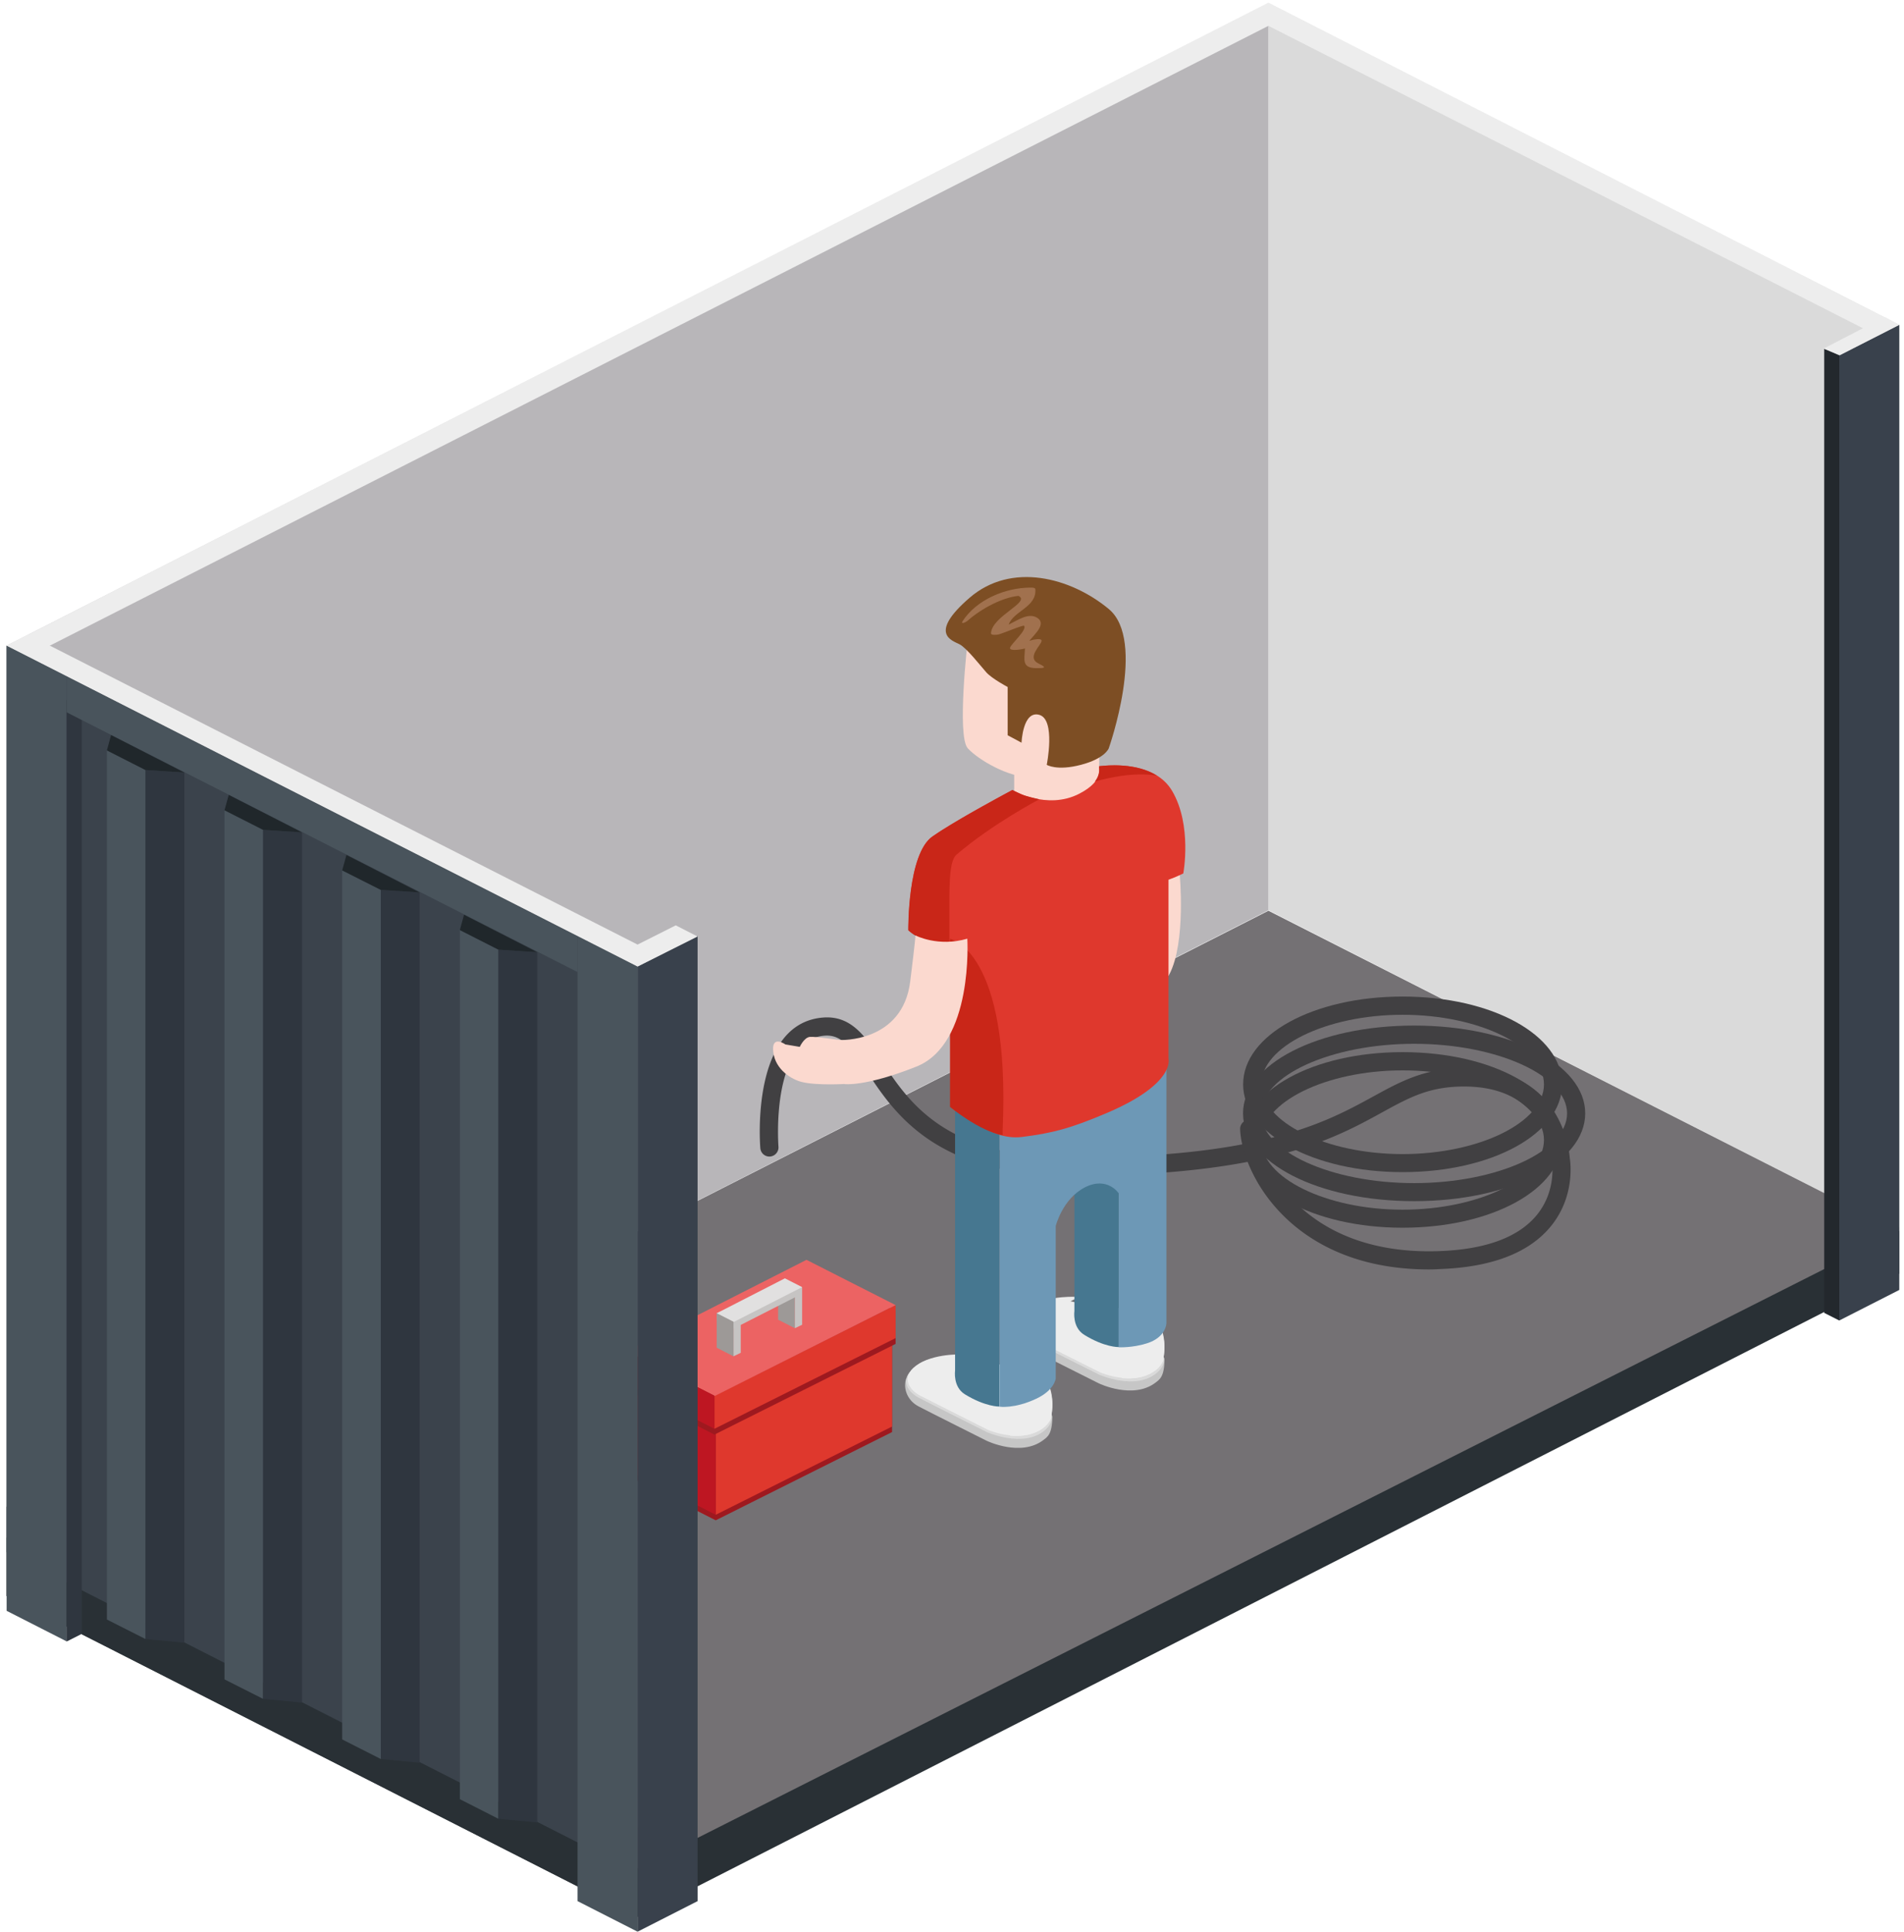 <svg width="210" height="213" viewBox="0 0 210 213" xmlns="http://www.w3.org/2000/svg"><g fill="none" fill-rule="evenodd"><path fill="#293035" d="M.73 175.98l69.59 35.38v-6.45L.73 169.53z"/><path fill="#293035" d="M209.48 140.44L70.32 211.36v-6.45l139.16-69.6z"/><path fill="#DADADA" d="M139.9 100.37l69.58 35.38V35.82L139.9.44z"/><path fill="#B8B6B9" d="M139.9 100.37L.73 171.13V71.19L139.9.44z"/><path fill="#747174" d="M209.48 135.75L69.37 206.47.73 171.13l139.17-70.71z"/><g fill="#414042" fill-rule="nonzero"><path d="M157.61 139.97c-12.02 0-17.97-6.65-20-11.86-4.81.92-11.05 1.54-19.45 1.54-14.97 0-19.53-6.92-22.55-11.5-1.79-2.71-2.81-4.12-4.71-3.95-5.92.52-5.05 12.12-5.04 12.24.04.55-.37 1.03-.92 1.08a1 1 0 0 1-1.08-.92c-.05-.56-1.03-13.71 6.86-14.4 3.18-.28 4.75 2.1 6.56 4.84 2.94 4.47 6.98 10.6 20.88 10.6 8.14 0 14.19-.58 18.85-1.46-.14-.6-.21-1.17-.23-1.67-.02-.55.41-1.02.96-1.04.57-.04 1.02.41 1.04.96.02.41.07.86.18 1.34 6.14-1.38 9.61-3.29 12.5-4.87 3.05-1.67 5.68-3.12 10.03-3.12 10.68 0 11.58 8.97 11.65 9.94.09.56.54 4.22-2.04 7.43-2.39 2.97-6.53 4.58-12.33 4.78-.39.03-.78.04-1.16.04zm-18.04-12.27c1.94 4.69 7.6 10.65 19.13 10.25 5.19-.18 8.83-1.54 10.84-4.03 2.18-2.71 1.63-5.85 1.62-5.88l-.02-.15c-.01-.33-.39-8.09-9.66-8.09-3.84 0-6.03 1.2-9.07 2.87-2.97 1.63-6.56 3.6-12.84 5.03z"/><path d="M154.7 129.24c-9.86 0-17.59-4.25-17.59-9.68s7.73-9.68 17.59-9.68 17.59 4.25 17.59 9.68-7.73 9.68-17.59 9.68zm0-17.35c-8.45 0-15.59 3.51-15.59 7.68 0 4.16 7.14 7.68 15.59 7.68s15.59-3.51 15.59-7.68-7.14-7.68-15.59-7.68z"/><path d="M155.97 132.44c-10.58 0-18.87-4.25-18.87-9.68s8.29-9.68 18.87-9.68c10.58 0 18.87 4.25 18.87 9.68s-8.29 9.68-18.87 9.68zm0-17.35c-9.14 0-16.87 3.51-16.87 7.68 0 4.16 7.72 7.68 16.87 7.68 9.14 0 16.87-3.51 16.87-7.68s-7.72-7.68-16.87-7.68z"/><path d="M154.7 135.37c-9.86 0-17.59-4.25-17.59-9.68s7.73-9.68 17.59-9.68 17.59 4.25 17.59 9.68-7.73 9.68-17.59 9.68zm0-17.35c-8.45 0-15.59 3.51-15.59 7.68 0 4.16 7.14 7.68 15.59 7.68s15.59-3.51 15.59-7.68-7.14-7.68-15.59-7.68z"/></g><path d="M106.74 70.53s-1.23 10.64 0 11.98c1.23 1.33 4.5 3.17 6.75 3.17s7.07-1.94 7.07-1.94V72.17c0-.01-11.26-6.46-13.82-1.64zM130.11 96.34c-1.62.11-1.48.08-2.69.03-1.65-.08-3.56-.66-3.56-.66s.03 4.24.17 6.31c-1.15-.27-4.92-2.98-7.42-4.85 0-.01-1.72-2.56-2.21-2.99-.49-.42-1.55-.07-1.55-.07l-1.46-1s-.95-1.04-2.25.48c-1.29 1.52-1.2 3.43-.53 4.32 1.06 1.4 4.22 3.22 4.22 3.22 2.41 1.81 6.45 4.7 9.66 6.33 2.6 1.31 5.29 2.24 6.47 0 1.88-3.55 1.15-11.12 1.15-11.12z" fill="#FBD9CF"/><path d="M111.86 83.84v3.89s3.38 2.87 6.65 1.23c3.28-1.64 2.71-3.28 2.71-3.28l.04-3.17-9.4 1.33z" fill="#FBD9CF"/><path d="M118.45 145.01s-2.85-1.02-4.88.21c-.3.18-1.19.25-1.27.5-.35 1.16.23 2.42 1.38 3.02 1.34.7 7.51 3.79 7.51 3.79s3.78 1.83 6.27-.09c.43-.33.97-.64.97-2.54 0-.54-1.15-.76-1.87-1.08-1.92-.88-8.11-3.81-8.11-3.81z" fill="#C6C6C6"/><path d="M118.45 144.03s-2.85-1.02-4.88.21c-2.12 1.29-1.22 2.82.12 3.53 1.34.7 7.51 3.79 7.51 3.79s4.06 1.83 6.42-.21c1.35-1.17.88-2.61-1.06-3.5-1.92-.88-8.11-3.82-8.11-3.82z" fill="#DADADA"/><path d="M118.64 143.61s-2.86-.83-4.89.41c-2.12 1.29-1.22 2.82.11 3.53 1.34.7 7.52 3.79 7.52 3.79s3.88 1.65 6.24-.4c.2-.17.61-.66.66-.97.44-2.35-.17-3.48-.69-4.77-1.92-.88-8.95-1.59-8.95-1.59z" fill="#EDEDED"/><path d="M128.01 146.35c-3.17-1.82-4.26 5.55-4.27 5.61 1.25.11 2.74-.03 3.89-1.02.2-.17.61-.66.66-.97.31-1.69.04-2.59-.28-3.62zM113.87 147.54c.32.16.91.43 1.63.74-.04-.94.1-3.89 3.42-5.2.05-.02.1-.03.15-.06l-.15-.02s-3.15-.23-5.18 1c-2.1 1.31-1.2 2.84.13 3.54z" fill="#EDEDED"/><path d="M106.08 151.34s-2.85-1.02-4.88.21c-.3.18-1.19.25-1.27.5-.35 1.16.23 2.42 1.38 3.02 1.34.7 7.51 3.79 7.51 3.79s3.78 1.83 6.27-.09c.43-.33.97-.64.97-2.54 0-.54-1.15-.76-1.87-1.09-1.92-.86-8.11-3.8-8.11-3.8z" fill="#C6C6C6"/><path d="M106.08 150.37s-2.85-1.02-4.88.21c-2.12 1.29-1.22 2.82.12 3.53 1.34.7 7.51 3.79 7.51 3.79s4.06 1.83 6.42-.21c1.35-1.17.88-2.61-1.06-3.5-1.92-.88-8.11-3.82-8.11-3.82z" fill="#DADADA"/><path d="M106.28 149.95s-2.86-.83-4.89.41c-2.12 1.29-1.22 2.82.12 3.53 1.34.7 7.51 3.79 7.51 3.79s3.88 1.65 6.24-.4c.2-.17.61-.65.66-.97.44-2.35-.17-3.48-.69-4.77-1.93-.88-8.95-1.59-8.95-1.59z" fill="#EDEDED"/><path d="M115.65 152.69c-3.17-1.82-4.26 5.55-4.27 5.61 1.25.11 2.74-.03 3.89-1.02.2-.17.61-.65.66-.97.31-1.69.04-2.59-.28-3.62zM101.51 153.88c.31.16.91.43 1.63.74-.04-.94.1-3.89 3.42-5.2.05-.02.1-.03.16-.05-.09-.01-.15-.02-.15-.02s-3.15-.23-5.18 1c-2.12 1.29-1.22 2.82.12 3.53z" fill="#EDEDED"/><path d="M105.34 121.17l4.89 3.1v30.82s-1.55.04-3.82-1.36c-1.33-.83-1.07-2.61-1.07-2.61v-29.95zM118.5 117.16l4.89 3.1v28.27s-1.55.05-3.82-1.36c-1.33-.83-1.07-2.6-1.07-2.6v-27.41z" fill="#467790"/><path d="M125.06 119.42v-2.5l-8.62 4.32v-.06l-6.2 3.1v30.82s1.63.26 4.04-.87c2.05-.96 2.16-2.24 2.16-2.24v-16.81s.75-3.01 3.22-4.26l.01-.01c2.48-1.24 3.72.67 3.72.67v16.97s1.48.08 3.1-.43c2.16-.68 2.16-2.24 2.16-2.24V117.6l-3.59 1.82z" fill="#6D98B6"/><path d="M129.28 87.21c-1.93-3.27-6.75-2.87-8.02-2.73-.2.03.75 1.5-2.23 3.04-3.58 1.84-7.37-.41-7.37-.41s-6.04 3.18-8.81 5.12c-2.77 1.94-2.66 10.34-2.66 10.34 1.72 1.53 4.43 1.59 6.21 1.42l-.55 18.16s3.06 3.69 6.88 3.21c3.28-.41 5.33-.92 9.46-2.69 7.48-3.21 6.69-5.92 6.69-5.92V97c.84-.3 1.63-.69 1.63-.69s1-5.31-1.23-9.1z" fill="#DF382D"/><g fill="#C92618"><path d="M104.71 98.78c.05-1.42 0-3.88.79-4.55 3.98-3.41 9.13-6.1 9.13-6.1s-1.46-.32-1.91-.52c-.27-.12-1.07-.5-1.07-.5-1.76.94-6.67 3.62-8.81 5.12-2.77 1.94-2.66 10.34-2.66 10.34 1.42 1.36 3.59 1.42 4.53 1.36v-5.15z"/><path d="M110.59 124.59c.88-19.85-5.81-21.08-5.81-21.08v18.54s3.24 2.68 5.81 3.12c0-.13-.01-.45 0-.58z"/></g><path d="M111.14 75.75v5.32l1.53.82s.13-3.58 1.96-3.07c1.83.52.82 5.51.82 5.51s1.11.7 3.77 0c2.66-.69 3.07-1.82 3.07-1.82s4.2-11.88 0-15.36c-4.2-3.48-10.75-5.22-15.36-1.23-4.61 3.99-1.89 4.71-1.1 5.12.79.41 2.33 2.39 2.95 3.09.62.7 2.36 1.62 2.36 1.62z" fill="#7D4E24"/><path d="M120.75 86.18c1.41-.41 4.31-1.08 6.84-.66-2.26-1.42-5.34-1.15-6.33-1.04-.14.02.24.72-.51 1.7z" fill="#C92618"/><path d="M93 114.73s-3.05-.47-3.69-.4c-.64.08-1.1 1.1-1.1 1.1l-1.59-.27s-1.57-1.12-1.33.85c.24 1.98 2.06 3.02 3.14 3.29 1.68.42 4.94.21 4.94.21l-.37-4.78z" fill="#FBD9CF"/><path d="M114.58 73.18c-1.45-.68.31-2.06.3-2.53 0-.32-.88-.12-1-.09-.11.03-.24.07-.36.1.65-.78 1.92-1.89.88-2.54-.95-.6-2.13.25-3.15.75.54-1.52 3.11-1.92 2.94-3.91-.02-.19-.43-.17-.53-.17-2.77 0-5.96 1.33-7.5 3.71-.19.29.2.25.62-.11 1.56-1.36 3.84-2.52 5.55-2.69 1.41.68-2.93 2.22-3.03 4.13-.01.24.66.16.76.14.39-.05 2.81-1.11 2.9-.97.31.47-1.34 1.9-1.55 2.39-.12.27.4.27.52.27.4-.01.76-.07 1.12-.16-.06 1.23-.4 2.19 1.33 2.17.54-.01 1.31.03.2-.49z" fill="#A1714E"/><path d="M106.69 103.5s.71 11.6-5.63 14.11c-5.71 2.26-7.94 1.92-7.94 1.92l-.45-4.86s6.88.3 7.72-6.45c.57-4.55.58-5.08.58-5.08s2.5 1.31 5.72.36z" fill="#FBD9CF"/><g><path fill="#9E191F" d="M69.52 151.1l19.3-9.39 9.57 4.69v11.5l-19.45 9.73-9.42-4.78z"/><path fill="#DF382D" d="M98.39 145.79l-19.45 9.73v11.5l19.45-9.73z"/><path fill="#EDEDED" d="M88.82 140.93l9.57 4.86-19.42 9.75-9.45-4.81z"/><path fill="#BE1622" d="M69.52 150.73l9.42 4.79v11.5l-9.42-4.79z"/><path fill="#9E191F" d="M88.95 139.55l9.83 5v3.63l-19.98 10-9.67-4.92v-3.63z"/><path fill="#DF382D" d="M98.78 143.9l-19.98 10v3.64l19.98-10z"/><path fill="#EC6363" d="M88.95 138.91l9.83 4.99-19.94 10.02-9.71-4.94z"/><path fill="#BE1622" d="M69.13 148.98l9.67 4.92v3.64l-9.67-4.92z"/><path fill="#9D9997" d="M85.82 141.7l1.85.94v3.81l-1.85-.94z"/><path fill="#C6C4C3" d="M79.05 144.8l7.52-3.13 1.9.25v4.15l-.8.38v-3.4l-5.97 3.04v3.07l-.8.39v-3.09l-1.85-.94z"/><path fill="#E1E0E0" d="M86.57 140.95l1.9.97-7.54 3.84-1.88-.96z"/><path fill="#9D9997" d="M79.05 144.8l1.85.94v3.81l-1.85-.95z"/></g><path fill="#EDEDED" d="M139.9.29l69.58 35.51-2.38 1.22-67.2-34.17L3.12 72.4.73 71.18z"/><path fill="#20272B" d="M13.97 177.61l-6.62 3.37v-4.86l6.62-3.37z"/><path fill="#293035" d="M.73 175.98l69.59 35.38v-9.86L.73 166.12z"/><path fill="#3B434C" d="M.73 171.13l69.59 35.38v-99.94L.73 71.19z"/><path fill="#49545C" d="M63.7 209.62l6.62 3.37V106.57l-6.62-3.37z"/><path fill="#39414C" d="M76.94 209.62l-6.62 3.37V106.57l6.62-3.37zM209.48 142.23l-6.62 3.37V39.18l6.62-3.37z"/><path fill="#49545C" d="M.73 177.61l6.62 3.37V74.56L.73 71.19z"/><path fill="#2F363F" d="M9.02 180.14l-1.67.84V77.2l1.67-.84z"/><path fill="#49545C" d="M7.35 78.54l56.35 28.64v-3.98L7.35 74.57z"/><g><path fill="#49545C" d="M50.72 198.38l4.25 2.16v-95.83l-4.25-2.16z"/><path fill="#2F363F" d="M59.26 200.95l-4.29-.41v-95.83l4.29.28z"/><path fill="#20272B" d="M50.72 102.55l4.25 2.16 4.29.28-8.08-4.13z"/></g><path fill="#23282D" d="M201.2 144.76l1.66.84V39.17l-1.66-.74z"/><g><path fill="#49545C" d="M37.74 191.79l4.26 2.16V98.12l-4.26-2.15z"/><path fill="#2F363F" d="M46.28 194.36l-4.28-.41V98.12l4.28.28z"/><path fill="#20272B" d="M37.74 95.97L42 98.12l4.28.28-8.07-4.13z"/></g><g><path fill="#49545C" d="M24.76 185.17l4.26 2.15V91.5l-4.26-2.16z"/><path fill="#2F363F" d="M33.31 187.73l-4.29-.41V91.5l4.29.28z"/><path fill="#20272B" d="M24.76 89.34l4.26 2.16 4.29.28-8.08-4.13z"/></g><g><path fill="#49545C" d="M11.79 178.57l4.25 2.15V84.9l-4.25-2.16z"/><path fill="#2F363F" d="M20.33 181.13l-4.29-.41V84.9l4.29.28z"/><path fill="#20272B" d="M11.79 82.74l4.25 2.16 4.29.28-8.08-4.13z"/></g><g fill="#EDEDED"><path d="M202.91 39.17l6.57-3.35-1.61-.87-6.74 3.49zM74.53 102.03l-4.21 2.12-67.2-34.17-2.39 1.21 69.59 35.38 6.62-3.31z"/></g></g></svg>